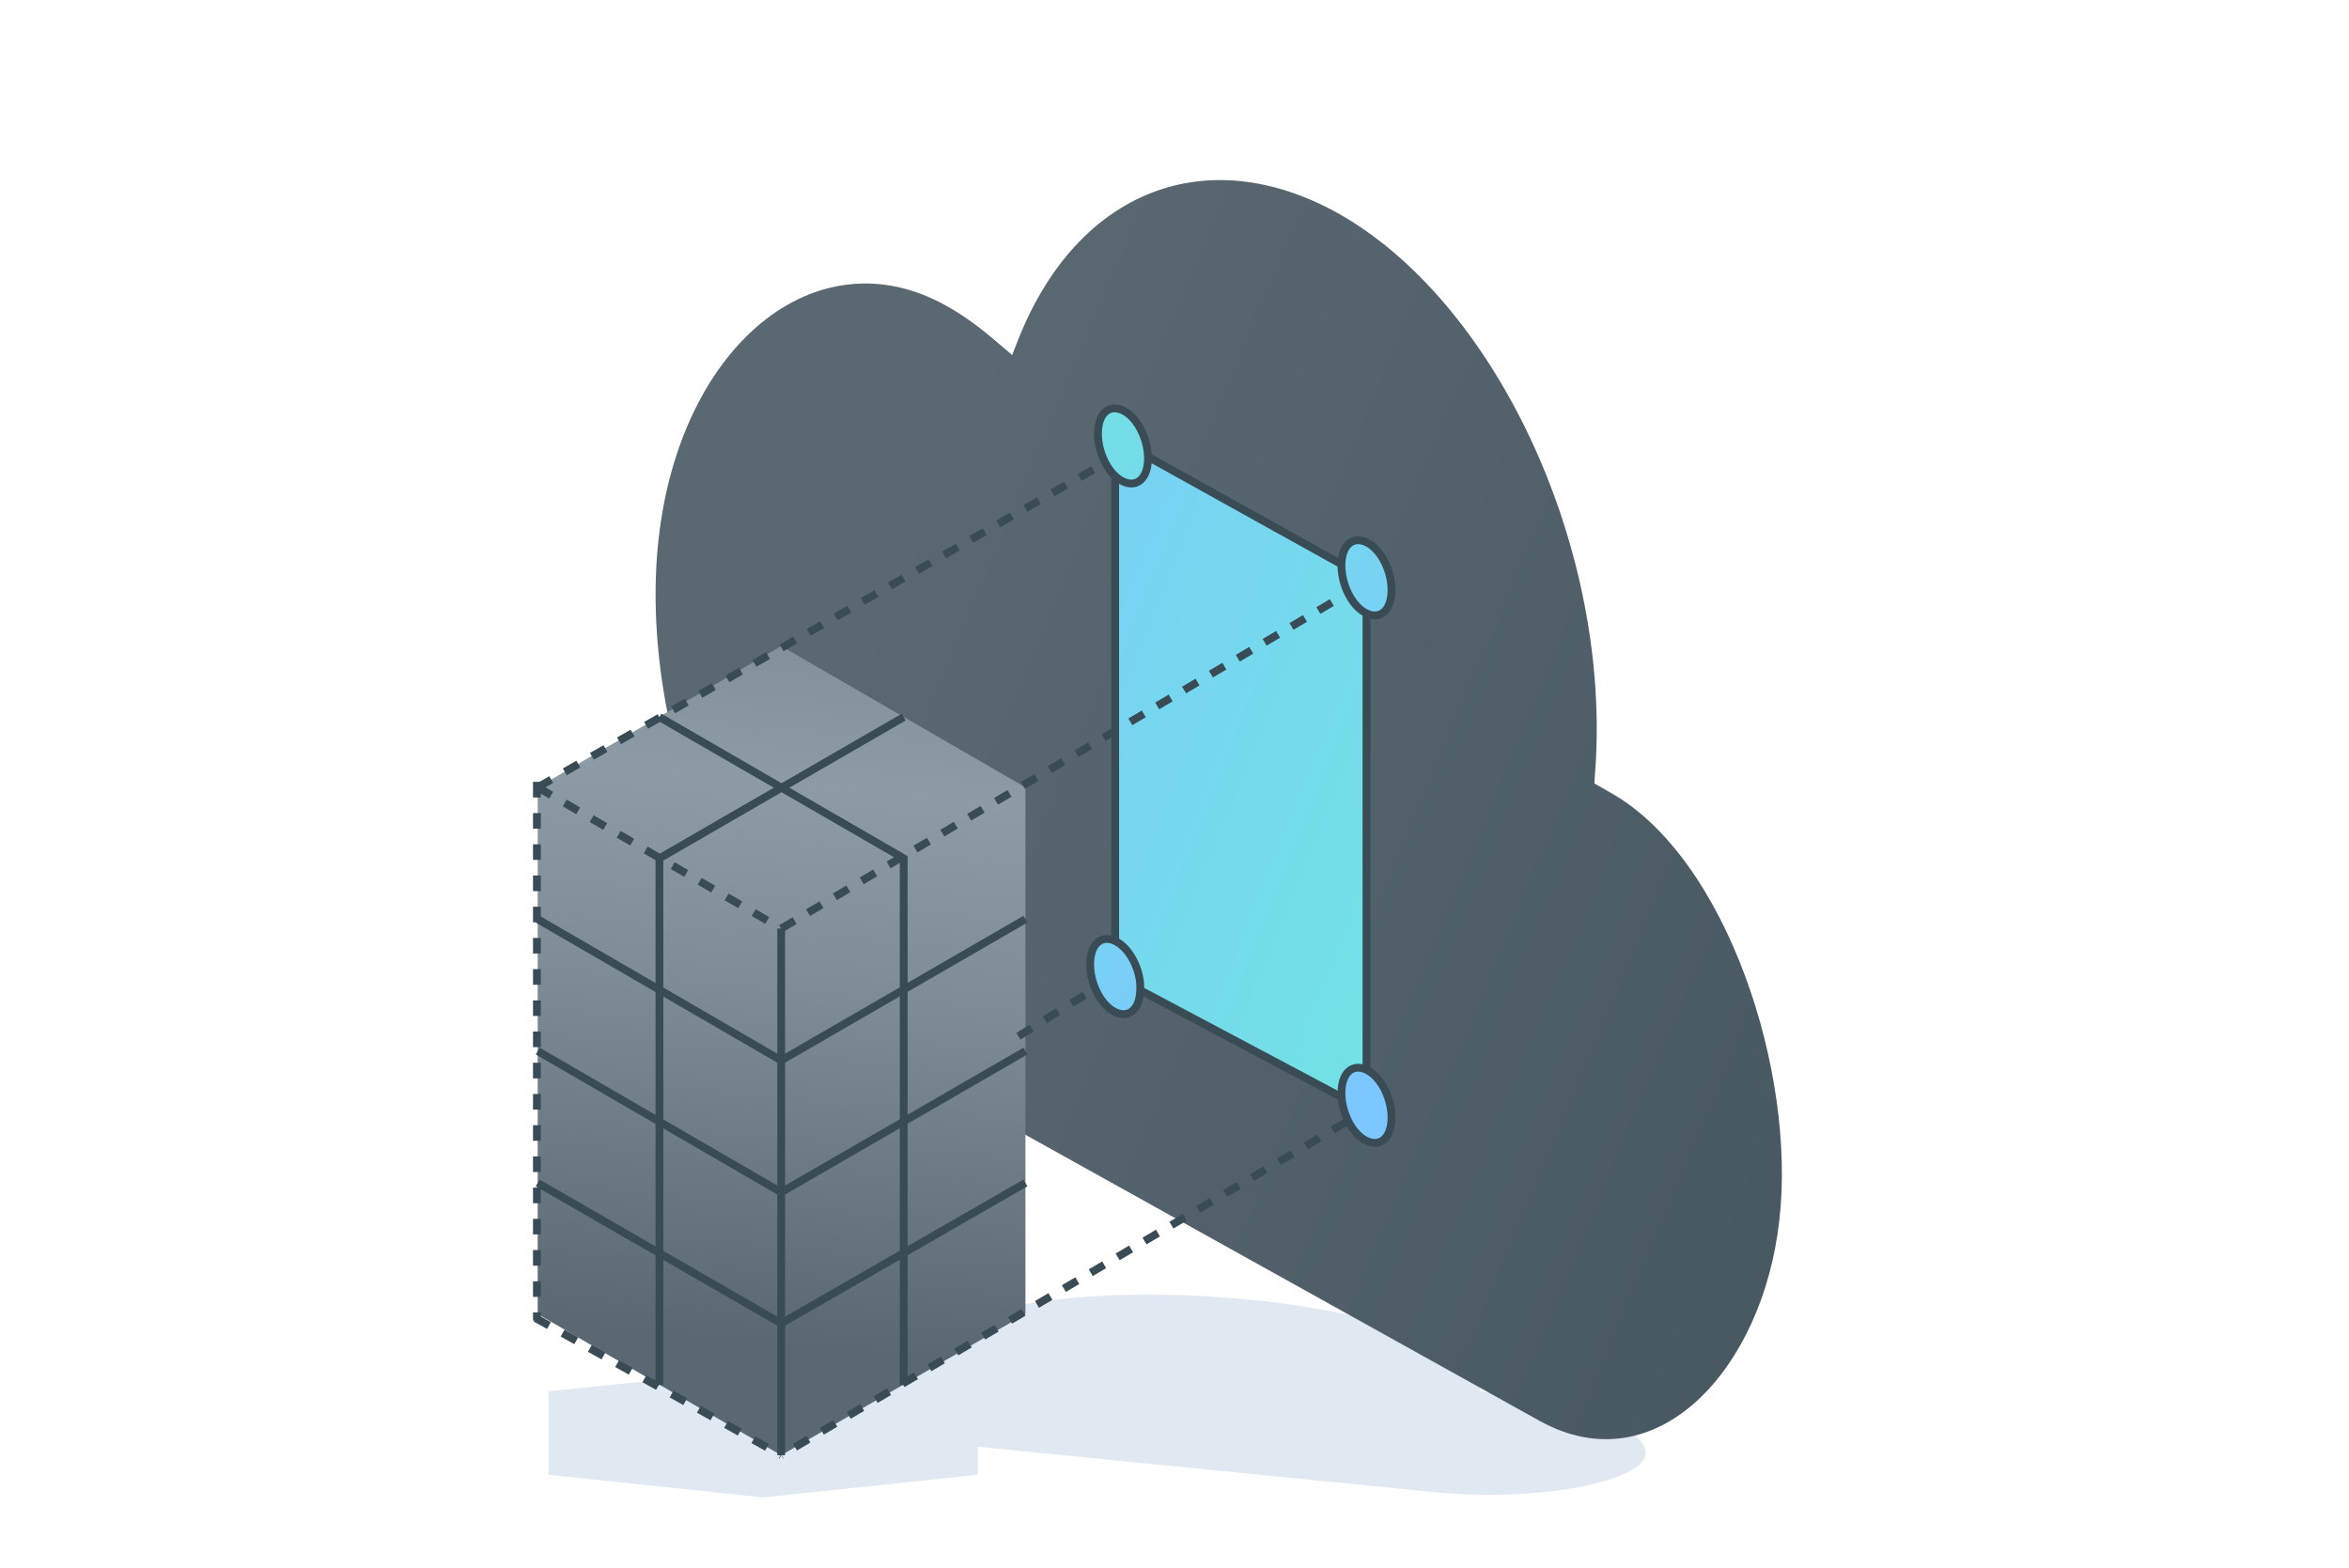 <?xml version="1.0" encoding="utf-8"?>
<!-- Generator: Adobe Illustrator 18.0.0, SVG Export Plug-In . SVG Version: 6.00 Build 0)  -->
<!DOCTYPE svg PUBLIC "-//W3C//DTD SVG 1.1//EN" "http://www.w3.org/Graphics/SVG/1.1/DTD/svg11.dtd">
<svg version="1.1" xmlns="http://www.w3.org/2000/svg" xmlns:xlink="http://www.w3.org/1999/xlink" x="0px" y="0px"
	 viewBox="0 0 301 201" enable-background="new 0 0 301 201" xml:space="preserve">
<g id="locked">
	<path fill="#E0E9F1" d="M191.5,178.5l-1.9-0.2l0.1-0.5c1.3-4.5-11.5-9.4-29.2-11.2c-14.8-1.5-29.2-0.5-36,2.5l-0.8,0.4l-1.7-0.3
		c-1.9-0.3-3.8-0.5-5.8-0.7c-14.5-1.5-29.9,0.8-32.3,4.8c-0.7,1.1-0.3,2.3,1,3.5l-14.6,1.5V189l27.5,2.9l27.5-2.9v-3.6l58.2,5.8
		c13.2,1.3,25.2-1.1,27.1-4.1C212.5,184.2,204.7,179.8,191.5,178.5z"/>
	<g>
		<linearGradient id="SVGID_1_" gradientUnits="userSpaceOnUse" x1="111.34" y1="74.047" x2="289.831" y2="149.044">
			<stop  offset="0" style="stop-color:#5A6872"/>
			<stop  offset="1" style="stop-color:#42535C"/>
		</linearGradient>
		<path fill="url(#SVGID_1_)" d="M110.5,133.8c-16.4-9.1-28.9-40-26.1-64.8c2.8-24.8,20.2-39,36.7-29.9c2.2,1.2,4.4,2.8,6.6,4.7
			l2,1.7l0.9-2.3c7.6-18.8,24-25.2,40.8-15.9c20,11.2,34.6,42,33.1,70.1l-0.2,3l2.1,1.2c14.9,8.4,23.8,35.9,21.6,54.8
			c-2.1,19-15.7,34-30.7,25.7L110.5,133.8z"/>
		<g>
			<linearGradient id="SVGID_2_" gradientUnits="userSpaceOnUse" x1="227.787" y1="127.026" x2="94.621" y2="73.261">
				<stop  offset="0" style="stop-color:#6EEDD8"/>
				<stop  offset="1" style="stop-color:#7CC7FF"/>
			</linearGradient>
			<polygon fill="url(#SVGID_2_)" stroke="#394B54" stroke-miterlimit="10" points="175.1,142.3 142.9,125.2 142.9,56.2 175.1,74.1 
							"/>
			<g>
				<linearGradient id="SVGID_3_" gradientUnits="userSpaceOnUse" x1="111.127" y1="14.986" x2="96.127" y2="178.478">
					<stop  offset="3.553492e-02" style="stop-color:#5A6872"/>
					<stop  offset="0.25" style="stop-color:#72808A"/>
					<stop  offset="0.524" style="stop-color:#8C9BA5"/>
					<stop  offset="0.675" style="stop-color:#7E8D97"/>
					<stop  offset="0.959" style="stop-color:#5A6872"/>
				</linearGradient>
				<polygon fill="url(#SVGID_3_)" points="131.4,100.9 131.4,168.4 100.1,186.5 68.9,168.4 68.9,100.9 100.1,82.8 				"/>
				
					<line fill="none" stroke="#394B54" stroke-linejoin="round" stroke-miterlimit="10" stroke-dasharray="2,2" x1="68.9" y1="100.9" x2="100.1" y2="119"/>
				
					<line fill="none" stroke="#394B54" stroke-linejoin="round" stroke-miterlimit="10" x1="100.1" y1="119" x2="100.1" y2="186.5"/>
				<g>
					<polyline fill="none" stroke="#394B54" stroke-miterlimit="10" points="68.9,117.8 100.1,135.9 131.4,117.8 					"/>
					<polyline fill="none" stroke="#394B54" stroke-miterlimit="10" points="68.9,134.7 100.1,152.8 131.4,134.7 					"/>
					<polyline fill="none" stroke="#394B54" stroke-miterlimit="10" points="68.9,151.6 100.1,169.6 131.4,151.6 					"/>
					<polyline fill="none" stroke="#394B54" stroke-miterlimit="10" points="84.5,177.5 84.5,110 115.8,91.9 					"/>
					<polyline fill="none" stroke="#394B54" stroke-miterlimit="10" points="115.8,177.5 115.8,110 84.5,91.9 					"/>
				</g>
				<g>
					
						<line fill="none" stroke="#394B54" stroke-linejoin="round" stroke-miterlimit="10" stroke-dasharray="2,2" x1="68.9" y1="100.9" x2="143.9" y2="58"/>
					<path fill="none" stroke="#394B54" stroke-miterlimit="10" stroke-dasharray="3,2" d="M142.7,57.2"/>
					
						<line fill="none" stroke="#394B54" stroke-linejoin="round" stroke-miterlimit="10" stroke-dasharray="2,2" x1="100.1" y1="119" x2="173.9" y2="75.3"/>
				</g>
				<linearGradient id="SVGID_4_" gradientUnits="userSpaceOnUse" x1="79.236" y1="48.42" x2="168.607" y2="135.299">
					<stop  offset="0" style="stop-color:#6EEDD8"/>
					<stop  offset="1" style="stop-color:#7CC7FF"/>
				</linearGradient>
				<path fill="url(#SVGID_4_)" stroke="#394B54" stroke-miterlimit="10" d="M178.3,143.5c-0.1,2.5-1.6,3.6-3.4,2.6s-3.1-3.8-3-6.3
					c0.1-2.5,1.6-3.6,3.4-2.6C177.1,138.2,178.4,141,178.3,143.5z"/>
				<linearGradient id="SVGID_5_" gradientUnits="userSpaceOnUse" x1="113.346" y1="14.032" x2="202.717" y2="100.91">
					<stop  offset="0" style="stop-color:#6EEDD8"/>
					<stop  offset="1" style="stop-color:#7CC7FF"/>
				</linearGradient>
				<path fill="url(#SVGID_5_)" stroke="#394B54" stroke-miterlimit="10" d="M178.3,75.9c-0.1,2.5-1.6,3.6-3.4,2.6s-3.1-3.8-3-6.3
					c0.1-2.5,1.6-3.6,3.4-2.6C177.1,70.6,178.4,73.4,178.3,75.9z"/>
				<linearGradient id="SVGID_6_" gradientUnits="userSpaceOnUse" x1="106.596" y1="20.976" x2="195.967" y2="107.854">
					<stop  offset="0" style="stop-color:#6EEDD8"/>
					<stop  offset="1" style="stop-color:#7CC7FF"/>
				</linearGradient>
				<path fill="url(#SVGID_6_)" stroke="#394B54" stroke-miterlimit="10" d="M147.1,59c-0.1,2.5-1.6,3.6-3.4,2.6
					c-1.8-1-3.1-3.8-3-6.3c0.1-2.5,1.6-3.6,3.4-2.6S147.2,56.6,147.1,59z"/>
				
					<line fill="none" stroke="#394B54" stroke-linejoin="round" stroke-miterlimit="10" stroke-dasharray="2,2" x1="172.5" y1="143.8" x2="100.1" y2="186.5"/>
				
					<line fill="none" stroke="#394B54" stroke-linejoin="round" stroke-miterlimit="10" stroke-dasharray="2,2" x1="130.5" y1="132.8" x2="140.8" y2="126.4"/>
				
					<line fill="none" stroke="#394B54" stroke-linejoin="round" stroke-miterlimit="10" stroke-dasharray="2,2" x1="68.8" y1="100.2" x2="68.8" y2="169.2"/>
				
					<line fill="none" stroke="#394B54" stroke-linejoin="round" stroke-miterlimit="10" stroke-dasharray="2,2" x1="68.6" y1="168.9" x2="100.1" y2="186.5"/>
				<linearGradient id="SVGID_7_" gradientUnits="userSpaceOnUse" x1="72.406" y1="56.615" x2="161.777" y2="143.493">
					<stop  offset="0" style="stop-color:#6EEDD8"/>
					<stop  offset="1" style="stop-color:#7CC7FF"/>
				</linearGradient>
				<path fill="url(#SVGID_7_)" stroke="#394B54" stroke-miterlimit="10" d="M146.1,127c-0.1,2.5-1.6,3.6-3.4,2.6
					c-1.8-1-3.1-3.8-3-6.3c0.1-2.5,1.6-3.6,3.4-2.6C144.9,121.7,146.3,124.6,146.1,127z"/>
			</g>
		</g>
	</g>
</g>
<g id="Layer_1">
</g>
</svg>
